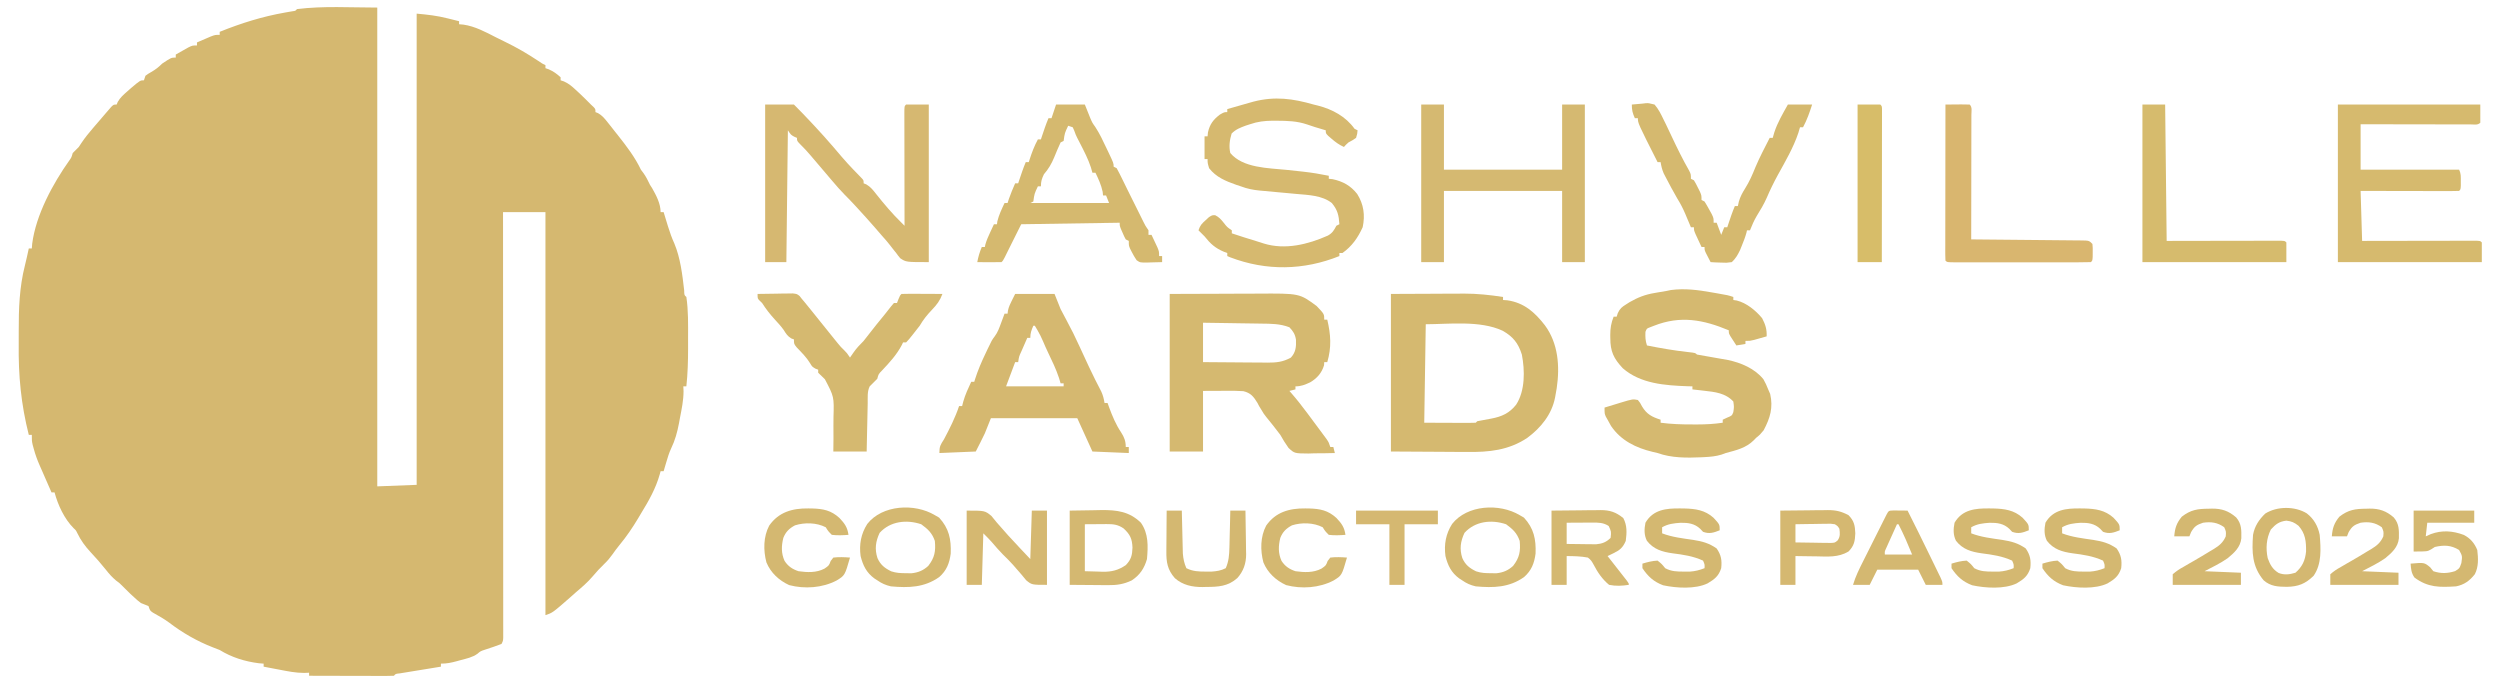 <?xml version="1.0" encoding="UTF-8"?>
<svg version="1.1" xmlns="http://www.w3.org/2000/svg" width="1650" height="450">
<path d="M0 0 C0 104.28 0 208.56 0 316 C8.58 315.67 17.16 315.34 26 315 C26 212.37 26 109.74 26 4 C33.104 4.646 39.392 5.338 46.188 7.062 C46.949 7.249 47.71 7.435 48.494 7.627 C50.331 8.078 52.166 8.538 54 9 C54 9.66 54 10.32 54 11 C54.949 11.082 55.898 11.165 56.875 11.25 C64.49 12.353 71.477 16.116 78.25 19.598 C80.237 20.611 82.239 21.594 84.25 22.559 C91.964 26.286 99.103 30.449 106.234 35.18 C108.818 36.958 108.818 36.958 111 38 C111 38.66 111 39.32 111 40 C112.083 40.371 112.083 40.371 113.188 40.75 C116.276 42.123 118.51 43.724 121 46 C121 46.66 121 47.32 121 48 C121.722 48.241 122.444 48.482 123.188 48.73 C126.389 50.175 128.432 51.925 131 54.312 C132.301 55.517 132.301 55.517 133.629 56.746 C136.132 59.126 138.595 61.522 141 64 C141.598 64.557 142.196 65.114 142.812 65.688 C144 67 144 67 144 69 C144.571 69.226 145.142 69.451 145.73 69.684 C148.646 71.375 150.222 73.423 152.312 76.062 C153.1 77.052 153.888 78.043 154.699 79.062 C155.458 80.032 156.218 81.001 157 82 C157.625 82.784 158.25 83.567 158.895 84.375 C164.558 91.535 170.063 98.732 174 107 C174.495 107.66 174.99 108.32 175.5 109 C177.381 111.509 178.622 114.187 180 117 C180.712 118.114 180.712 118.114 181.438 119.25 C184.159 124.04 187 129.427 187 135 C187.66 135 188.32 135 189 135 C189.315 136.039 189.629 137.078 189.953 138.148 C190.384 139.558 190.817 140.966 191.25 142.375 C191.477 143.116 191.705 143.857 191.939 144.62 C193.126 148.424 194.399 152.061 196.062 155.688 C200.058 165.188 201.381 176.391 202.551 186.586 C202.625 189.828 202.625 189.828 204 191 C205.329 199.977 205.155 209.146 205.13 218.2 C205.125 220.496 205.13 222.793 205.137 225.09 C205.14 233.443 204.887 241.683 204 250 C203.34 250 202.68 250 202 250 C202.046 251.053 202.093 252.106 202.141 253.191 C202.135 259.226 200.899 265.034 199.75 270.938 C199.545 272.066 199.34 273.195 199.129 274.357 C197.989 280.295 196.57 285.564 193.937 291.01 C192.56 293.936 191.663 296.965 190.75 300.062 C190.247 301.751 190.247 301.751 189.734 303.473 C189.492 304.307 189.25 305.141 189 306 C188.34 306 187.68 306 187 306 C186.745 306.944 186.745 306.944 186.484 307.906 C183.747 317.573 179.221 325.471 174 334 C173.379 335.048 172.757 336.096 172.117 337.176 C168.383 343.407 164.458 349.185 159.82 354.777 C158.18 356.78 156.667 358.815 155.188 360.938 C153.516 363.278 152.039 365.04 150 367 C147.239 369.686 144.637 372.406 142.188 375.375 C138.817 379.358 134.973 382.635 131 386 C129.686 387.165 128.374 388.332 127.062 389.5 C115.685 399.438 115.685 399.438 111 401 C111 313.22 111 225.44 111 135 C101.76 135 92.52 135 83 135 C83.002 138.541 83.004 142.082 83.007 145.73 C83.027 178.172 83.042 210.614 83.051 243.055 C83.052 247.304 83.054 251.552 83.055 255.801 C83.055 257.07 83.055 257.07 83.056 258.364 C83.06 272.075 83.068 285.786 83.077 299.497 C83.086 313.556 83.092 327.616 83.094 341.675 C83.095 350.357 83.1 359.039 83.108 367.72 C83.113 373.666 83.115 379.613 83.114 385.559 C83.113 388.994 83.114 392.429 83.119 395.864 C83.124 399.581 83.123 403.299 83.12 407.016 C83.125 408.659 83.125 408.659 83.129 410.335 C83.127 411.325 83.125 412.314 83.123 413.334 C83.123 414.193 83.124 415.052 83.124 415.937 C83 418 83 418 82 420 C78.514 421.367 74.973 422.508 71.418 423.684 C68.105 424.765 68.105 424.765 66.113 426.492 C62.759 428.885 58.949 429.644 55 430.688 C54.193 430.912 53.386 431.137 52.555 431.369 C48.817 432.384 45.926 433 42 433 C42 433.66 42 434.32 42 435 C40.645 435.219 40.645 435.219 39.262 435.443 C35.92 435.986 32.579 436.532 29.238 437.081 C27.79 437.318 26.341 437.554 24.893 437.788 C22.815 438.125 20.737 438.466 18.66 438.809 C16.783 439.115 16.783 439.115 14.867 439.427 C12.113 439.702 12.113 439.702 11 441 C9.251 441.094 7.498 441.117 5.746 441.114 C4.625 441.113 3.504 441.113 2.349 441.113 C0.519 441.106 0.519 441.106 -1.348 441.098 C-2.589 441.096 -3.831 441.095 -5.11 441.093 C-8.416 441.089 -11.722 441.08 -15.028 441.069 C-18.4 441.058 -21.771 441.054 -25.143 441.049 C-31.762 441.038 -38.381 441.021 -45 441 C-45 440.34 -45 439.68 -45 439 C-46.624 439.062 -46.624 439.062 -48.281 439.125 C-53.809 439.125 -59.091 438.051 -64.5 437 C-66.02 436.714 -66.02 436.714 -67.57 436.422 C-70.048 435.954 -72.525 435.48 -75 435 C-75 434.34 -75 433.68 -75 433 C-76.031 432.918 -77.062 432.835 -78.125 432.75 C-87.385 431.578 -96.072 428.879 -104 424 C-105.49 423.393 -106.992 422.812 -108.5 422.25 C-118.954 418.176 -128.514 412.682 -137.418 405.887 C-140.82 403.401 -144.414 401.354 -148.102 399.324 C-150 398 -150 398 -151 395 C-152.657 394.31 -154.326 393.647 -156 393 C-158.281 391.23 -158.281 391.23 -160.5 389.188 C-161.279 388.475 -162.057 387.762 -162.859 387.027 C-165.286 384.73 -167.637 382.363 -170 380 C-170.785 379.398 -171.57 378.796 -172.379 378.176 C-175.06 375.95 -177.039 373.675 -179.188 370.938 C-182.394 366.917 -185.72 363.115 -189.25 359.375 C-192.877 355.45 -195.64 351.683 -197.965 346.875 C-198.903 344.968 -198.903 344.968 -200.379 343.633 C-206.582 337.385 -210.728 328.379 -213 320 C-213.66 320 -214.32 320 -215 320 C-216.105 317.479 -217.209 314.958 -218.312 312.438 C-218.776 311.381 -218.776 311.381 -219.248 310.303 C-219.868 308.888 -220.486 307.472 -221.103 306.055 C-221.678 304.739 -222.257 303.423 -222.841 302.111 C-224.403 298.561 -225.678 295.056 -226.688 291.312 C-226.939 290.401 -227.19 289.49 -227.449 288.551 C-228 286 -228 286 -228 282 C-228.66 282 -229.32 282 -230 282 C-235.122 261.758 -236.915 242.856 -236.645 222.043 C-236.618 219.216 -236.629 216.39 -236.639 213.563 C-236.678 198.789 -236.208 184.495 -232.53 170.103 C-231.602 166.422 -230.81 162.709 -230 159 C-229.34 159 -228.68 159 -228 159 C-227.917 157.948 -227.835 156.896 -227.75 155.812 C-225.286 136.831 -214.148 116.227 -203.129 100.734 C-201.822 98.885 -201.822 98.885 -201 96 C-199.667 94.667 -198.333 93.333 -197 92 C-196.403 91.095 -195.806 90.19 -195.191 89.258 C-192.903 85.855 -190.42 82.79 -187.75 79.688 C-187.271 79.127 -186.791 78.567 -186.297 77.99 C-185.328 76.86 -184.358 75.732 -183.385 74.605 C-182.11 73.127 -180.842 71.642 -179.574 70.156 C-178.869 69.342 -178.164 68.527 -177.438 67.688 C-176.817 66.969 -176.197 66.251 -175.559 65.512 C-174 64 -174 64 -172 64 C-171.771 63.434 -171.541 62.868 -171.305 62.285 C-169.656 59.397 -167.623 57.628 -165.125 55.438 C-164.261 54.673 -163.398 53.909 -162.508 53.121 C-156.453 48 -156.453 48 -154 48 C-153.67 47.01 -153.34 46.02 -153 45 C-151.258 43.719 -151.258 43.719 -149.125 42.5 C-146.333 40.893 -144.257 39.281 -142 37 C-135.993 33 -135.993 33 -133 33 C-133 32.34 -133 31.68 -133 31 C-131.234 29.992 -129.462 28.994 -127.688 28 C-126.701 27.443 -125.715 26.886 -124.699 26.312 C-122 25 -122 25 -119 25 C-119 24.34 -119 23.68 -119 23 C-117.065 22.16 -115.127 21.328 -113.188 20.5 C-112.109 20.036 -111.03 19.572 -109.918 19.094 C-107 18 -107 18 -104 18 C-104 17.34 -104 16.68 -104 16 C-89.775 10.276 -75.854 5.905 -60.742 3.256 C-59.88 3.104 -59.017 2.953 -58.129 2.797 C-56.97 2.601 -56.97 2.601 -55.787 2.401 C-53.986 2.164 -53.986 2.164 -53 1 C-35.467 -1.192 -17.67 0 0 0 Z " fill="#D5B870" transform="translate(249,5)"/>
<path d="M0 0 C17.665 -0.062 17.665 -0.062 35.688 -0.125 C41.227 -0.152 41.227 -0.152 46.878 -0.18 C51.453 -0.189 51.453 -0.189 53.607 -0.191 C55.084 -0.194 56.561 -0.201 58.038 -0.211 C85.675 -0.394 85.675 -0.394 97 8 C102 13.24 102 13.24 102 17 C102.66 17 103.32 17 104 17 C106.337 26.809 106.881 35.277 104 45 C103.34 45 102.68 45 102 45 C101.959 45.681 101.918 46.361 101.875 47.062 C100.367 52.125 97.268 55.678 92.707 58.336 C89.297 59.904 86.786 61 83 61 C83 61.66 83 62.32 83 63 C81.68 63.33 80.36 63.66 79 64 C79.365 64.415 79.73 64.831 80.106 65.259 C83.895 69.619 87.434 74.112 90.875 78.75 C91.392 79.444 91.908 80.138 92.441 80.852 C93.477 82.245 94.511 83.639 95.544 85.035 C96.866 86.819 98.192 88.599 99.52 90.379 C100.235 91.347 100.95 92.315 101.688 93.312 C102.31 94.154 102.933 94.996 103.574 95.863 C105 98 105 98 106 101 C106.66 101 107.32 101 108 101 C108.33 102.32 108.66 103.64 109 105 C104.498 105.152 100.004 105.181 95.5 105.188 C94.232 105.232 92.963 105.276 91.656 105.322 C82.357 105.25 82.357 105.25 78.44 101.643 C76.41 98.844 74.701 96.007 73 93 C71.777 91.354 70.531 89.725 69.25 88.125 C68.683 87.401 68.116 86.676 67.531 85.93 C66.285 84.359 65.02 82.802 63.75 81.25 C62 79 62 79 60.688 76.75 C60.131 75.843 59.574 74.935 59 74 C58.619 73.274 58.239 72.548 57.847 71.8 C55.289 67.663 53.459 65.356 48.616 64.174 C44.565 63.889 40.625 63.857 36.562 63.938 C31.757 63.958 26.951 63.979 22 64 C22 77.2 22 90.4 22 104 C14.74 104 7.48 104 0 104 C0 69.68 0 35.36 0 0 Z M22 19 C22 27.58 22 36.16 22 45 C29.135 45.069 36.27 45.129 43.405 45.165 C45.831 45.18 48.257 45.2 50.682 45.226 C54.175 45.263 57.667 45.28 61.16 45.293 C62.779 45.316 62.779 45.316 64.431 45.34 C70.411 45.341 74.745 44.945 80 42 C83.25 38.435 83.53 34.872 83.344 30.219 C82.784 26.604 81.501 24.629 79 22 C72.881 19.628 66.882 19.657 60.379 19.586 C59.279 19.567 58.179 19.547 57.046 19.527 C53.551 19.468 50.057 19.421 46.562 19.375 C44.186 19.337 41.809 19.298 39.432 19.258 C33.621 19.16 27.811 19.081 22 19 Z " fill="#D5B970" transform="translate(772,194)"/>
<path d="M0 0 C1.07 0.182 2.14 0.365 3.242 0.553 C11.002 1.897 11.002 1.897 14.5 3.062 C14.5 3.723 14.5 4.383 14.5 5.062 C15.232 5.171 15.964 5.279 16.719 5.391 C23.186 6.953 29.321 12.023 33.5 17.062 C35.702 21.315 36.654 24.323 36.5 29.062 C34.731 29.567 32.959 30.066 31.188 30.562 C30.201 30.841 29.215 31.119 28.199 31.406 C25.5 32.062 25.5 32.062 22.5 32.062 C22.5 32.722 22.5 33.383 22.5 34.062 C20.52 34.392 18.54 34.722 16.5 35.062 C15.661 33.774 14.829 32.482 14 31.188 C13.304 30.109 13.304 30.109 12.594 29.008 C11.5 27.062 11.5 27.062 11.5 25.062 C-5.358 18.044 -20.36 15.164 -37.875 22.062 C-38.728 22.392 -39.582 22.723 -40.461 23.062 C-42.665 23.888 -42.665 23.888 -43.5 26.062 C-43.644 29.441 -43.575 31.836 -42.5 35.062 C-33.517 36.854 -24.577 38.424 -15.467 39.416 C-10.599 39.963 -10.599 39.963 -9.5 41.062 C-6.898 41.56 -4.301 42.01 -1.688 42.438 C0.655 42.845 2.996 43.26 5.336 43.677 C7.17 44.004 9.005 44.325 10.84 44.645 C19.536 46.454 28.664 50.292 34.359 57.375 C35.619 59.568 36.606 61.7 37.5 64.062 C37.933 65.052 38.366 66.043 38.812 67.062 C40.877 76.069 38.816 82.953 34.5 91.062 C32.125 93.938 32.125 93.938 29.5 96.062 C29.033 96.551 28.567 97.04 28.086 97.543 C22.812 102.804 16.53 104.165 9.5 106.062 C8.54 106.414 7.579 106.766 6.59 107.129 C2.935 108.233 -0.587 108.562 -4.375 108.75 C-5.477 108.809 -5.477 108.809 -6.601 108.868 C-16.343 109.296 -26.243 109.369 -35.5 106.062 C-36.553 105.814 -37.606 105.565 -38.691 105.309 C-49.729 102.661 -59.611 97.9 -66.188 88.25 C-66.996 86.876 -67.771 85.48 -68.5 84.062 C-69.067 83.067 -69.067 83.067 -69.645 82.051 C-70.5 80.062 -70.5 80.062 -70.5 76.062 C-67.773 75.221 -65.044 74.389 -62.312 73.562 C-61.159 73.205 -61.159 73.205 -59.982 72.84 C-51.849 70.396 -51.849 70.396 -48.5 71.062 C-47.016 72.891 -47.016 72.891 -45.75 75.312 C-42.626 80.506 -39.168 82.261 -33.5 84.062 C-33.5 84.722 -33.5 85.382 -33.5 86.062 C-26.446 86.989 -19.548 87.214 -12.438 87.188 C-11.4 87.191 -10.363 87.195 -9.295 87.199 C-3.601 87.192 1.869 86.914 7.5 86.062 C7.5 85.403 7.5 84.743 7.5 84.062 C8.469 83.609 9.439 83.155 10.438 82.688 C13.571 81.405 13.571 81.405 14.5 79.062 C15 75.647 15 75.647 14.5 72.062 C9.363 66.472 2.298 65.729 -4.875 64.938 C-5.979 64.808 -5.979 64.808 -7.105 64.676 C-8.903 64.466 -10.701 64.263 -12.5 64.062 C-12.5 63.403 -12.5 62.742 -12.5 62.062 C-13.518 62.037 -14.537 62.011 -15.586 61.984 C-30.499 61.454 -46.815 60.345 -58.5 50.062 C-64.486 43.626 -66.68 39.061 -66.688 30.25 C-66.7 29.551 -66.712 28.851 -66.725 28.131 C-66.737 23.717 -66.128 20.161 -64.5 16.062 C-63.84 16.062 -63.18 16.062 -62.5 16.062 C-62.136 14.922 -62.136 14.922 -61.766 13.758 C-60.312 10.661 -59.121 9.724 -56.25 7.938 C-55.129 7.222 -55.129 7.222 -53.984 6.492 C-48.546 3.363 -43.698 1.463 -37.5 0.438 C-36.471 0.256 -36.471 0.256 -35.422 0.07 C-33.45 -0.276 -31.475 -0.607 -29.5 -0.938 C-28.572 -1.131 -27.644 -1.324 -26.688 -1.523 C-17.597 -2.704 -8.967 -1.608 0 0 Z " fill="#D5B970" transform="translate(1129.5,192.938)"/>
<path d="M0 0 C9.426 -0.041 18.851 -0.083 28.562 -0.125 C32.978 -0.152 32.978 -0.152 37.483 -0.18 C39.865 -0.186 42.247 -0.191 44.629 -0.195 C45.826 -0.206 47.023 -0.216 48.257 -0.226 C57.01 -0.228 65.365 0.66 74 2 C74 2.66 74 3.32 74 4 C75.392 4.093 75.392 4.093 76.812 4.188 C87.916 5.793 94.97 12.122 101.625 20.688 C110.439 32.62 111.573 47.764 109.434 62.184 C109.194 63.603 108.945 65.021 108.688 66.438 C108.57 67.099 108.452 67.761 108.331 68.443 C106.126 79.575 98.964 88.37 90 95 C77.647 103.223 64.785 104.461 50.293 104.293 C48.366 104.288 48.366 104.288 46.401 104.284 C41.663 104.268 36.925 104.226 32.188 104.188 C16.255 104.095 16.255 104.095 0 104 C0 69.68 0 35.36 0 0 Z M23 20 C22.67 41.45 22.34 62.9 22 85 C30.384 85.031 30.384 85.031 38.938 85.062 C40.703 85.072 42.469 85.081 44.289 85.09 C45.681 85.093 47.073 85.096 48.465 85.098 C49.558 85.105 49.558 85.105 50.674 85.113 C52.45 85.113 54.225 85.062 56 85 C56.33 84.67 56.66 84.34 57 84 C60.056 83.374 63.115 82.809 66.189 82.281 C73.227 80.975 78.257 78.66 82.676 73.047 C88.638 63.831 88.448 50.523 86.426 40.016 C84.033 32.47 80.63 28.186 73.746 24.289 C58.856 17.299 37.833 20 23 20 Z " fill="#D5B970" transform="translate(918,194)"/>
<path d="M0 0 C8.58 0 17.16 0 26 0 C27.32 3.3 28.64 6.6 30 10 C31.256 12.474 32.524 14.895 33.875 17.312 C36.958 22.967 39.781 28.681 42.438 34.551 C44.258 38.571 46.123 42.568 48 46.562 C48.338 47.283 48.676 48.004 49.024 48.747 C51.524 54.056 54.146 59.287 56.871 64.484 C58.001 67.003 58.574 69.281 59 72 C59.66 72 60.32 72 61 72 C61.454 73.268 61.454 73.268 61.918 74.562 C64.132 80.556 66.372 86.042 69.93 91.355 C72.023 94.572 73 97.18 73 101 C73.66 101 74.32 101 75 101 C75 102.32 75 103.64 75 105 C67.08 104.67 59.16 104.34 51 104 C47.7 96.74 44.4 89.48 41 82 C22.19 82 3.38 82 -16 82 C-17.98 86.95 -17.98 86.95 -20 92 C-21.915 96.049 -23.959 100.011 -26 104 C-33.92 104.33 -41.84 104.66 -50 105 C-50 100.516 -49.331 99.662 -47 96 C-43.234 88.95 -39.528 81.584 -37 74 C-36.34 74 -35.68 74 -35 74 C-34.752 73.031 -34.505 72.061 -34.25 71.062 C-32.961 66.506 -31 62.282 -29 58 C-28.34 58 -27.68 58 -27 58 C-26.753 57.196 -26.753 57.196 -26.502 56.376 C-24.602 50.411 -22.21 44.826 -19.5 39.188 C-18.914 37.939 -18.914 37.939 -18.316 36.666 C-15.386 30.514 -15.386 30.514 -13.452 27.938 C-11.438 25.249 -10.475 22.392 -9.312 19.25 C-8.876 18.08 -8.439 16.909 -7.988 15.703 C-7.662 14.811 -7.336 13.919 -7 13 C-6.34 13 -5.68 13 -5 13 C-4.918 12.34 -4.835 11.68 -4.75 11 C-4 8 -4 8 0 0 Z M12 21 C10.743 23.906 10 25.796 10 29 C9.34 29 8.68 29 8 29 C6.996 31.29 5.996 33.582 5 35.875 C4.714 36.526 4.428 37.177 4.133 37.848 C2.541 41.296 2.541 41.296 2 45 C1.34 45 0.68 45 0 45 C-1.98 50.28 -3.96 55.56 -6 61 C6.54 61 19.08 61 32 61 C32 60.34 32 59.68 32 59 C31.34 59 30.68 59 30 59 C29.649 57.824 29.299 56.649 28.938 55.438 C27.01 49.617 24.359 44.17 21.719 38.648 C20.557 36.217 19.463 33.769 18.418 31.285 C17.326 28.756 16.211 26.425 14.812 24.062 C14.214 23.052 13.616 22.041 13 21 C12.67 21 12.34 21 12 21 Z " fill="#D5B870" transform="translate(670,194)"/>
<path d="M0 0 C6.27 0 12.54 0 19 0 C23.042 4.042 26.98 8.133 30.875 12.312 C31.497 12.98 32.119 13.647 32.76 14.334 C36.928 18.817 41.018 23.351 45 28 C54.063 38.666 54.063 38.666 63.797 48.699 C65 50 65 50 65 52 C65.571 52.224 66.142 52.449 66.73 52.68 C69.659 54.384 71.224 56.462 73.312 59.125 C78.577 65.729 83.94 72.113 90 78 C90.66 78.66 91.32 79.32 92 80 C91.998 79.013 91.996 78.025 91.993 77.008 C91.973 67.722 91.958 58.436 91.948 49.151 C91.943 44.377 91.936 39.602 91.925 34.828 C91.914 30.224 91.908 25.621 91.905 21.017 C91.903 19.257 91.9 17.497 91.894 15.736 C91.887 13.279 91.886 10.822 91.886 8.365 C91.883 7.63 91.879 6.895 91.876 6.138 C91.886 1.114 91.886 1.114 93 0 C97.95 0 102.9 0 108 0 C108 34.32 108 68.64 108 104 C93 104 93 104 89.156 101.438 C87.77 99.784 87.77 99.784 86.5 98 C86.017 97.404 85.534 96.808 85.036 96.195 C84.085 95.017 83.151 93.826 82.237 92.62 C80.655 90.548 78.935 88.621 77.188 86.688 C75.603 84.86 74.024 83.028 72.445 81.195 C68.662 76.833 64.788 72.559 60.875 68.312 C60.372 67.766 59.869 67.219 59.351 66.656 C57.102 64.223 54.836 61.838 52.48 59.508 C49.646 56.642 47.041 53.637 44.438 50.562 C43.667 49.659 43.667 49.659 42.881 48.737 C40.703 46.182 38.53 43.624 36.356 41.065 C34.76 39.188 33.161 37.313 31.562 35.438 C31.079 34.867 30.596 34.296 30.097 33.707 C27.862 31.087 25.624 28.633 23.152 26.223 C21 24 21 24 21 22 C20.381 21.732 19.762 21.464 19.125 21.188 C17 20 17 20 15 17 C14.67 45.71 14.34 74.42 14 104 C9.38 104 4.76 104 0 104 C0 69.68 0 35.36 0 0 Z " fill="#D6B871" transform="translate(505,69)"/>
<path d="M0 0 C0.928 0.227 1.856 0.454 2.812 0.688 C12.374 3.139 21.214 7.9 27 16 C27.66 16.33 28.32 16.66 29 17 C28.812 19.312 28.812 19.312 28 22 C25.625 23.625 25.625 23.625 23 25 C21.249 26.582 21.249 26.582 20 28 C16.813 26.564 14.378 24.797 11.75 22.5 C11.044 21.892 10.337 21.283 9.609 20.656 C8 19 8 19 8 17 C5.628 16.274 3.253 15.561 0.871 14.867 C-0.881 14.338 -2.623 13.769 -4.34 13.133 C-10.945 10.885 -17.338 10.712 -24.25 10.688 C-25.197 10.682 -26.144 10.677 -27.12 10.671 C-32.43 10.725 -36.933 11.244 -42 13 C-43.369 13.443 -43.369 13.443 -44.766 13.895 C-48.434 15.25 -51.336 16.336 -54.125 19.125 C-55.419 23.378 -56.036 27.638 -55 32 C-46.644 41.951 -29.945 41.881 -17.75 43.125 C-14.828 43.434 -11.906 43.751 -8.984 44.07 C-7.947 44.183 -7.947 44.183 -6.889 44.297 C-1.203 44.932 4.397 45.854 10 47 C10 47.66 10 48.32 10 49 C10.825 49.083 11.65 49.165 12.5 49.25 C19.296 50.706 24.424 53.504 28.746 59.016 C33.063 65.848 34.046 73.084 32.375 80.938 C29.258 87.881 25.245 93.6 19 98 C18.34 98 17.68 98 17 98 C17 98.66 17 99.32 17 100 C-6.581 109.481 -31.227 109.926 -55.051 100.836 C-55.694 100.56 -56.337 100.284 -57 100 C-57 99.34 -57 98.68 -57 98 C-57.722 97.732 -58.444 97.464 -59.188 97.188 C-64.972 94.745 -68.078 91.927 -72 87 C-73.315 85.649 -74.642 84.308 -76 83 C-74.88 79.64 -73.785 78.583 -71.188 76.25 C-70.157 75.299 -70.157 75.299 -69.105 74.328 C-67 73 -67 73 -64.965 73.047 C-62.427 74.278 -61.146 75.815 -59.375 78 C-57.054 80.956 -57.054 80.956 -54 83 C-54 83.66 -54 84.32 -54 85 C-48.742 86.768 -43.463 88.446 -38.152 90.047 C-36.408 90.574 -34.666 91.114 -32.941 91.703 C-18.836 96.101 -3.677 92.302 9.383 86.496 C12.447 84.744 13.38 83.077 15 80 C15.66 79.67 16.32 79.34 17 79 C16.598 73.164 15.875 69.629 12 65 C5.66 59.928 -3.606 59.684 -11.418 59 C-13.184 58.833 -14.951 58.667 -16.717 58.5 C-19.462 58.248 -22.207 57.998 -24.952 57.75 C-27.629 57.506 -30.305 57.253 -32.98 57 C-33.796 56.929 -34.612 56.858 -35.452 56.785 C-39.907 56.361 -43.785 55.605 -48 54 C-49.039 53.656 -50.078 53.312 -51.148 52.957 C-58.105 50.489 -64.347 47.96 -69 42 C-70 38.562 -70 38.562 -70 36 C-70.66 36 -71.32 36 -72 36 C-72 31.05 -72 26.1 -72 21 C-71.34 21 -70.68 21 -70 21 C-69.918 20.134 -69.835 19.267 -69.75 18.375 C-68.554 12.991 -66.242 9.944 -61.875 6.625 C-59 5 -59 5 -57 5 C-57 4.34 -57 3.68 -57 3 C-52.344 1.625 -47.678 0.297 -43 -1 C-41.9 -1.308 -40.801 -1.616 -39.668 -1.934 C-25.568 -5.567 -13.682 -3.942 0 0 Z " fill="#D6B96F" transform="translate(867,69)"/>
<path d="M0 0 C31.02 0 62.04 0 94 0 C94 3.96 94 7.92 94 12 C92.303 13.697 90.189 13.12 87.926 13.124 C87.2 13.121 86.474 13.117 85.726 13.114 C84.585 13.114 84.585 13.114 83.42 13.114 C80.894 13.113 78.367 13.105 75.84 13.098 C74.092 13.096 72.345 13.094 70.598 13.093 C65.99 13.09 61.382 13.08 56.773 13.069 C52.075 13.058 47.376 13.054 42.678 13.049 C33.452 13.038 24.226 13.02 15 13 C15 22.9 15 32.8 15 43 C36.45 43 57.9 43 80 43 C81.312 45.623 81.133 47.637 81.125 50.562 C81.129 52.049 81.129 52.049 81.133 53.566 C81 56 81 56 80 57 C77.975 57.094 75.947 57.117 73.92 57.114 C71.968 57.113 71.968 57.113 69.976 57.113 C68.545 57.108 67.115 57.103 65.684 57.098 C64.228 57.096 62.772 57.094 61.316 57.093 C57.477 57.09 53.639 57.08 49.8 57.069 C45.198 57.057 40.595 57.052 35.993 57.046 C28.996 57.037 21.998 57.017 15 57 C15.33 67.89 15.66 78.78 16 90 C18.358 89.995 20.715 89.99 23.144 89.984 C30.916 89.968 38.687 89.957 46.458 89.948 C51.172 89.943 55.886 89.936 60.599 89.925 C65.145 89.914 69.69 89.908 74.235 89.905 C75.973 89.903 77.711 89.9 79.449 89.894 C81.875 89.887 84.301 89.886 86.726 89.886 C87.452 89.883 88.178 89.879 88.926 89.876 C93.886 89.886 93.886 89.886 95 91 C95 95.29 95 99.58 95 104 C63.65 104 32.3 104 0 104 C0 69.68 0 35.36 0 0 Z " fill="#D6BA6E" transform="translate(1543,69)"/>
<path d="M0 0 C4.95 0 9.9 0 15 0 C15 14.19 15 28.38 15 43 C40.74 43 66.48 43 93 43 C93 28.81 93 14.62 93 0 C97.95 0 102.9 0 108 0 C108 34.32 108 68.64 108 104 C103.05 104 98.1 104 93 104 C93 88.49 93 72.98 93 57 C67.26 57 41.52 57 15 57 C15 72.51 15 88.02 15 104 C10.05 104 5.1 104 0 104 C0 69.68 0 35.36 0 0 Z " fill="#D5B971" transform="translate(938,69)"/>
<path d="M0 0 C4.271 -0.087 8.541 -0.14 12.812 -0.188 C14.635 -0.225 14.635 -0.225 16.494 -0.264 C18.239 -0.278 18.239 -0.278 20.02 -0.293 C21.093 -0.309 22.167 -0.324 23.273 -0.341 C26 0 26 0 27.75 1.372 C28.163 1.909 28.575 2.446 29 3 C29.654 3.775 30.307 4.549 30.98 5.348 C32.073 6.692 32.073 6.692 33.188 8.062 C33.985 9.043 34.783 10.024 35.605 11.035 C37.745 13.684 39.876 16.339 42 19 C44.904 22.636 47.818 26.262 50.75 29.875 C51.825 31.201 51.825 31.201 52.922 32.555 C54.947 35.006 54.947 35.006 57.141 37.133 C59 39 59 39 61 42 C61.742 40.928 62.485 39.855 63.25 38.75 C65.257 35.851 67.505 33.485 70 31 C71.086 29.665 72.149 28.31 73.188 26.938 C76.662 22.407 80.258 17.986 83.887 13.578 C85.341 11.804 86.759 10 88.145 8.172 C88.757 7.455 89.369 6.738 90 6 C90.66 6 91.32 6 92 6 C92.464 4.793 92.464 4.793 92.938 3.562 C94 1 94 1 95 0 C97 -0.088 99.002 -0.107 101.004 -0.098 C102.219 -0.094 103.434 -0.091 104.686 -0.088 C105.965 -0.08 107.244 -0.071 108.562 -0.062 C109.846 -0.058 111.129 -0.053 112.451 -0.049 C115.634 -0.037 118.817 -0.021 122 0 C120.368 4.433 118.343 7.071 115.062 10.5 C111.856 13.863 109.334 16.997 107 21 C105.513 22.964 103.991 24.901 102.438 26.812 C101.652 27.788 100.867 28.764 100.059 29.77 C99.379 30.506 98.7 31.242 98 32 C97.34 32 96.68 32 96 32 C95.629 32.804 95.629 32.804 95.25 33.625 C91.82 40.142 87.166 45.197 82.145 50.512 C79.829 52.88 79.829 52.88 79 56 C77.354 57.687 75.688 59.355 74 61 C72.283 64.434 72.755 68.381 72.684 72.164 C72.652 73.525 72.652 73.525 72.621 74.913 C72.555 77.817 72.496 80.721 72.438 83.625 C72.394 85.591 72.351 87.557 72.307 89.523 C72.199 94.349 72.1 99.174 72 104 C64.74 104 57.48 104 50 104 C50.032 101.168 50.064 98.336 50.098 95.418 C50.098 92.641 50.083 89.864 50.067 87.087 C50.064 85.174 50.077 83.26 50.106 81.347 C50.499 67.858 50.499 67.858 44.434 56.301 C42.961 54.862 41.484 53.427 40 52 C40 51.34 40 50.68 40 50 C39.402 49.773 38.804 49.546 38.188 49.312 C36 48 36 48 34.656 45.738 C32.252 41.763 29.057 38.656 25.863 35.305 C24 33 24 33 24 30 C23.134 29.691 23.134 29.691 22.25 29.375 C19.786 27.869 18.822 26.328 17.332 23.906 C15.585 21.407 13.564 19.243 11.5 17 C8.266 13.474 5.554 10.028 3 6 C2.422 5.443 1.845 4.886 1.25 4.312 C0 3 0 3 0 0 Z " fill="#D5B970" transform="translate(500,194)"/>
<path d="M0 0 C6.27 0 12.54 0 19 0 C20.172 2.93 21.344 5.859 22.516 8.789 C23.9 12.01 23.9 12.01 25.844 14.727 C28.784 19.19 30.978 23.921 33.25 28.75 C33.938 30.187 33.938 30.187 34.641 31.652 C38 38.741 38 38.741 38 41 C38.66 41.33 39.32 41.66 40 42 C41.342 44.461 42.596 46.915 43.812 49.438 C44.35 50.532 44.35 50.532 44.898 51.649 C45.613 53.107 46.326 54.565 47.037 56.025 C48.216 58.442 49.418 60.847 50.625 63.25 C51.945 65.886 53.26 68.525 54.566 71.168 C55.101 72.247 55.636 73.326 56.188 74.438 C56.92 75.921 56.92 75.921 57.668 77.434 C59.01 80.132 59.01 80.132 61 83 C61 83.99 61 84.98 61 86 C61.66 86 62.32 86 63 86 C63.84 87.768 64.672 89.539 65.5 91.312 C66.196 92.792 66.196 92.792 66.906 94.301 C68 97 68 97 68 100 C68.66 100 69.32 100 70 100 C70 101.32 70 102.64 70 104 C67.562 104.081 65.126 104.14 62.688 104.188 C61.997 104.213 61.307 104.238 60.596 104.264 C55.493 104.338 55.493 104.338 53.156 102.738 C51.91 100.865 50.81 99.018 49.812 97 C49.468 96.319 49.124 95.639 48.77 94.938 C48 93 48 93 48 90 C47.34 89.67 46.68 89.34 46 89 C44.93 87.004 44.93 87.004 43.875 84.562 C43.522 83.759 43.169 82.956 42.805 82.129 C42 80 42 80 42 78 C20.55 78.33 -0.9 78.66 -23 79 C-26.941 86.876 -26.941 86.876 -30.863 94.762 C-31.342 95.727 -31.82 96.693 -32.312 97.688 C-32.804 98.681 -33.295 99.675 -33.801 100.699 C-35 103 -35 103 -36 104 C-38.697 104.073 -41.367 104.092 -44.062 104.062 C-44.821 104.058 -45.58 104.053 -46.361 104.049 C-48.241 104.037 -50.12 104.019 -52 104 C-51.338 100.449 -50.425 97.325 -49 94 C-48.34 94 -47.68 94 -47 94 C-46.888 93.459 -46.776 92.917 -46.66 92.359 C-45.86 89.5 -44.688 86.943 -43.438 84.25 C-42.982 83.265 -42.527 82.28 -42.059 81.266 C-41.709 80.518 -41.36 79.77 -41 79 C-40.34 79 -39.68 79 -39 79 C-38.917 78.361 -38.835 77.721 -38.75 77.062 C-37.705 72.795 -35.859 68.969 -34 65 C-33.34 65 -32.68 65 -32 65 C-31.732 64.154 -31.464 63.309 -31.188 62.438 C-29.952 58.861 -28.523 55.461 -27 52 C-26.34 52 -25.68 52 -25 52 C-24.807 51.408 -24.613 50.817 -24.414 50.207 C-23.056 46.085 -21.679 42.005 -20 38 C-19.34 38 -18.68 38 -18 38 C-17.818 37.42 -17.636 36.84 -17.449 36.242 C-15.958 31.609 -14.317 27.302 -12 23 C-11.34 23 -10.68 23 -10 23 C-9.807 22.408 -9.613 21.817 -9.414 21.207 C-8.056 17.085 -6.679 13.005 -5 9 C-4.34 9 -3.68 9 -3 9 C-2.01 6.03 -1.02 3.06 0 0 Z M8 14 C5.71 18.812 5.71 18.812 5 24 C4.01 24.495 4.01 24.495 3 25 C1.482 28.275 0.101 31.579 -1.258 34.922 C-3.042 39.178 -4.956 42.469 -8 46 C-9.421 48.985 -10 50.677 -10 54 C-10.66 54 -11.32 54 -12 54 C-14.29 58.812 -14.29 58.812 -15 64 C-15.99 64.495 -15.99 64.495 -17 65 C0.16 65 17.32 65 35 65 C34.34 63.35 33.68 61.7 33 60 C32.34 60 31.68 60 31 60 C30.918 59.196 30.835 58.391 30.75 57.562 C29.798 53.041 27.984 49.153 26 45 C25.34 45 24.68 45 24 45 C23.67 43.845 23.34 42.69 23 41.5 C21.171 35.951 18.536 30.856 15.869 25.674 C15.36 24.683 15.36 24.683 14.84 23.672 C14.515 23.042 14.19 22.412 13.855 21.764 C13 20 13 20 11.941 17.078 C11.631 16.392 11.32 15.707 11 15 C10.01 14.67 9.02 14.34 8 14 Z " fill="#D5B96F" transform="translate(697,69)"/>
<path d="M0 0 C2.383 -0.273 4.734 -0.468 7.125 -0.625 C7.79 -0.709 8.455 -0.793 9.141 -0.879 C11.133 -0.977 11.133 -0.977 15 0 C17.636 3.01 19.275 6.41 21 10 C21.456 10.914 21.913 11.828 22.383 12.77 C23.771 15.601 25.109 18.452 26.438 21.312 C30.01 28.919 33.688 36.371 37.855 43.672 C39 46 39 46 39 49 C39.99 49.495 39.99 49.495 41 50 C42.289 52.18 42.289 52.18 43.625 54.875 C44.071 55.759 44.517 56.644 44.977 57.555 C46 60 46 60 46 63 C46.99 63.495 46.99 63.495 48 64 C49.103 65.755 50.136 67.554 51.125 69.375 C51.664 70.352 52.203 71.329 52.758 72.336 C54 75 54 75 54 78 C54.66 78 55.32 78 56 78 C56.99 80.64 57.98 83.28 59 86 C59.66 84.35 60.32 82.7 61 81 C61.66 81 62.32 81 63 81 C63.193 80.408 63.387 79.817 63.586 79.207 C64.944 75.085 66.321 71.005 68 67 C68.66 67 69.32 67 70 67 C70.206 66.051 70.412 65.103 70.625 64.125 C71.559 60.82 72.988 58.216 74.812 55.312 C77.616 50.82 79.611 46.293 81.566 41.383 C84.372 34.763 87.728 28.398 91 22 C91.66 22 92.32 22 93 22 C93.351 20.783 93.701 19.566 94.062 18.312 C96.213 11.777 99.66 5.987 103 0 C108.28 0 113.56 0 119 0 C117.328 5.254 115.623 10.129 113 15 C112.34 15 111.68 15 111 15 C110.649 16.196 110.299 17.392 109.938 18.625 C106.67 28.428 101.312 37.526 96.34 46.547 C93.693 51.393 91.291 56.297 89.125 61.375 C87.239 65.699 84.869 69.616 82.395 73.625 C80.611 76.662 79.282 79.724 78 83 C77.34 83 76.68 83 76 83 C75.883 83.538 75.765 84.075 75.645 84.629 C74.864 87.501 73.81 90.181 72.688 92.938 C72.279 93.957 71.87 94.977 71.449 96.027 C69.886 99.234 68.613 101.553 66 104 C62.547 104.488 62.547 104.488 58.75 104.312 C57.487 104.267 56.223 104.222 54.922 104.176 C53.958 104.118 52.993 104.06 52 104 C51.328 102.711 50.663 101.419 50 100.125 C49.629 99.406 49.258 98.686 48.875 97.945 C48 96 48 96 48 94 C47.34 94 46.68 94 46 94 C45.162 92.21 44.33 90.418 43.5 88.625 C42.804 87.128 42.804 87.128 42.094 85.602 C41 83 41 83 41 81 C40.34 81 39.68 81 39 81 C38.403 79.571 38.403 79.571 37.793 78.113 C37.258 76.846 36.723 75.579 36.188 74.312 C35.926 73.687 35.665 73.061 35.396 72.416 C33.842 68.751 32.118 65.367 30 62 C27.303 57.311 24.729 52.558 22.25 47.75 C21.843 46.961 21.435 46.172 21.016 45.359 C19.961 42.91 19.428 40.626 19 38 C18.34 38 17.68 38 17 38 C4 12.29 4 12.29 4 9 C3.34 9 2.68 9 2 9 C0.502 5.629 0 3.796 0 0 Z " fill="#D5B96F" transform="translate(1077,69)"/>
<path d="M0 0 C2.646 -0.027 5.292 -0.047 7.938 -0.062 C8.692 -0.071 9.447 -0.079 10.225 -0.088 C12.15 -0.097 14.075 -0.052 16 0 C17.811 1.811 17.12 4.299 17.124 6.709 C17.121 7.528 17.117 8.348 17.114 9.192 C17.114 10.05 17.114 10.909 17.114 11.793 C17.113 14.645 17.105 17.496 17.098 20.348 C17.096 22.319 17.094 24.291 17.093 26.262 C17.09 31.462 17.08 36.662 17.069 41.862 C17.058 47.164 17.054 52.466 17.049 57.768 C17.038 68.178 17.021 78.589 17 89 C18.459 89.012 18.459 89.012 19.948 89.025 C29.101 89.102 38.253 89.19 47.406 89.288 C52.112 89.338 56.818 89.384 61.524 89.422 C66.063 89.459 70.601 89.505 75.14 89.558 C76.874 89.577 78.609 89.592 80.343 89.603 C82.767 89.62 85.19 89.649 87.613 89.681 C88.335 89.683 89.057 89.685 89.801 89.688 C94.772 89.772 94.772 89.772 97 92 C97.23 94.566 97.23 94.566 97.188 97.562 C97.181 98.554 97.175 99.545 97.168 100.566 C97 103 97 103 96 104 C93.053 104.101 90.129 104.136 87.182 104.129 C85.794 104.132 85.794 104.132 84.378 104.135 C81.304 104.139 78.23 104.136 75.156 104.133 C73.03 104.133 70.904 104.134 68.778 104.136 C64.316 104.137 59.853 104.135 55.391 104.13 C49.657 104.125 43.924 104.128 38.19 104.134 C33.798 104.138 29.405 104.136 25.013 104.134 C22.898 104.133 20.784 104.134 18.669 104.136 C15.719 104.139 12.769 104.135 9.818 104.129 C8.494 104.132 8.494 104.132 7.142 104.136 C1.114 104.114 1.114 104.114 0 103 C-0.095 101.659 -0.122 100.314 -0.12 98.969 C-0.122 98.101 -0.123 97.233 -0.124 96.339 C-0.121 95.38 -0.117 94.42 -0.114 93.431 C-0.114 92.427 -0.114 91.422 -0.114 90.387 C-0.113 87.048 -0.105 83.71 -0.098 80.371 C-0.096 78.063 -0.094 75.755 -0.093 73.448 C-0.09 67.36 -0.08 61.272 -0.069 55.184 C-0.058 48.978 -0.054 42.771 -0.049 36.564 C-0.038 24.376 -0.021 12.188 0 0 Z " fill="#D9B66F" transform="translate(1284,69)"/>
<path d="M0 0 C4.95 0 9.9 0 15 0 C15.33 29.7 15.66 59.4 16 90 C41.625 89.96 41.625 89.96 67.25 89.91 C72.196 89.905 72.196 89.905 74.509 89.905 C76.131 89.903 77.753 89.899 79.374 89.894 C81.825 89.887 84.276 89.886 86.726 89.886 C87.453 89.883 88.181 89.879 88.93 89.876 C93.886 89.886 93.886 89.886 95 91 C95 95.29 95 99.58 95 104 C63.65 104 32.3 104 0 104 C0 69.68 0 35.36 0 0 Z " fill="#D6BB6D" transform="translate(1414,69)"/>
<path d="M0 0 C4.95 0 9.9 0 15 0 C16 1 16 1 16.123 2.732 C16.122 3.87 16.122 3.87 16.12 5.031 C16.122 5.899 16.123 6.767 16.124 7.661 C16.121 8.62 16.117 9.58 16.114 10.569 C16.114 11.573 16.114 12.578 16.114 13.613 C16.113 16.952 16.105 20.29 16.098 23.629 C16.096 25.937 16.094 28.245 16.093 30.552 C16.09 36.64 16.08 42.728 16.069 48.816 C16.058 55.022 16.054 61.229 16.049 67.436 C16.038 79.624 16.021 91.812 16 104 C10.72 104 5.44 104 0 104 C0 69.68 0 35.36 0 0 Z " fill="#D7BD69" transform="translate(1226,69)"/>
<path d="M0 0 C1.323 0.012 1.323 0.012 2.672 0.025 C10.116 0.219 16.328 1.042 22.047 6.156 C26.125 10.571 26.125 10.571 26.125 14.438 C22.056 16.046 19.315 16.981 15.125 15.438 C14.527 14.798 13.929 14.159 13.312 13.5 C9.533 9.937 5.31 9.41 0.301 9.473 C-4.235 9.806 -7.876 10.158 -11.875 12.438 C-11.875 13.758 -11.875 15.078 -11.875 16.438 C-5.281 18.985 1.671 19.742 8.627 20.762 C14.645 21.727 19.115 22.906 24.125 26.438 C27.112 30.774 27.683 34.23 27.125 39.438 C25.444 44.692 22.714 46.746 18.16 49.457 C9.934 53.42 -2.532 52.579 -11.238 50.719 C-17.394 48.402 -21.226 44.911 -24.875 39.438 C-24.875 38.447 -24.875 37.458 -24.875 36.438 C-21.548 35.423 -18.359 34.604 -14.875 34.438 C-12.062 36.688 -12.062 36.688 -9.875 39.438 C-5.745 41.636 -2.065 41.706 2.562 41.688 C3.84 41.693 5.117 41.698 6.434 41.703 C10.011 41.446 12.798 40.733 16.125 39.438 C16.259 37.008 16.259 37.008 15.125 34.438 C8.565 31.454 2.109 30.524 -4.984 29.621 C-11.777 28.671 -17.562 27.025 -21.953 21.309 C-23.85 17.458 -23.696 13.575 -22.875 9.438 C-17.826 0.759 -9.183 -0.111 0 0 Z " fill="#D4B871" transform="translate(1372.875,335.562)"/>
<path d="M0 0 C1.323 0.012 1.323 0.012 2.672 0.025 C10.116 0.219 16.328 1.042 22.047 6.156 C26.125 10.571 26.125 10.571 26.125 14.438 C22.056 16.046 19.315 16.981 15.125 15.438 C14.527 14.798 13.929 14.159 13.312 13.5 C9.533 9.937 5.31 9.41 0.301 9.473 C-4.235 9.806 -7.876 10.158 -11.875 12.438 C-11.875 13.758 -11.875 15.078 -11.875 16.438 C-5.281 18.985 1.671 19.742 8.627 20.762 C14.645 21.727 19.115 22.906 24.125 26.438 C27.112 30.774 27.683 34.23 27.125 39.438 C25.444 44.692 22.714 46.746 18.16 49.457 C9.934 53.42 -2.532 52.579 -11.238 50.719 C-17.394 48.402 -21.226 44.911 -24.875 39.438 C-24.875 38.447 -24.875 37.458 -24.875 36.438 C-21.548 35.423 -18.359 34.604 -14.875 34.438 C-12.062 36.688 -12.062 36.688 -9.875 39.438 C-5.745 41.636 -2.065 41.706 2.562 41.688 C3.84 41.693 5.117 41.698 6.434 41.703 C10.011 41.446 12.798 40.733 16.125 39.438 C16.259 37.008 16.259 37.008 15.125 34.438 C8.565 31.454 2.109 30.524 -4.984 29.621 C-11.777 28.671 -17.562 27.025 -21.953 21.309 C-23.85 17.458 -23.696 13.575 -22.875 9.438 C-17.826 0.759 -9.183 -0.111 0 0 Z " fill="#D4B871" transform="translate(1312.875,335.562)"/>
<path d="M0 0 C1.323 0.012 1.323 0.012 2.672 0.025 C10.116 0.219 16.328 1.042 22.047 6.156 C26.125 10.571 26.125 10.571 26.125 14.438 C22.056 16.046 19.315 16.981 15.125 15.438 C14.527 14.798 13.929 14.159 13.312 13.5 C9.533 9.937 5.31 9.41 0.301 9.473 C-4.235 9.806 -7.876 10.158 -11.875 12.438 C-11.875 13.758 -11.875 15.078 -11.875 16.438 C-5.281 18.985 1.671 19.742 8.627 20.762 C14.645 21.727 19.115 22.906 24.125 26.438 C27.112 30.774 27.683 34.23 27.125 39.438 C25.444 44.692 22.714 46.746 18.16 49.457 C9.934 53.42 -2.532 52.579 -11.238 50.719 C-17.394 48.402 -21.226 44.911 -24.875 39.438 C-24.875 38.447 -24.875 37.458 -24.875 36.438 C-21.548 35.423 -18.359 34.604 -14.875 34.438 C-12.062 36.688 -12.062 36.688 -9.875 39.438 C-5.745 41.636 -2.065 41.706 2.562 41.688 C3.84 41.693 5.117 41.698 6.434 41.703 C10.011 41.446 12.798 40.733 16.125 39.438 C16.259 37.008 16.259 37.008 15.125 34.438 C8.565 31.454 2.109 30.524 -4.984 29.621 C-11.777 28.671 -17.562 27.025 -21.953 21.309 C-23.85 17.458 -23.696 13.575 -22.875 9.438 C-17.826 0.759 -9.183 -0.111 0 0 Z " fill="#D4B871" transform="translate(1108.875,335.562)"/>
<path d="M0 0 C12 0 12 0 16.312 3.5 C17.569 4.977 18.793 6.482 20 8 C24.819 13.651 29.842 19.099 34.938 24.5 C37.268 26.975 39.599 29.45 42 32 C42.33 21.44 42.66 10.88 43 0 C46.3 0 49.6 0 53 0 C53 16.17 53 32.34 53 49 C43 49 43 49 39.312 46 C38.183 44.688 37.079 43.354 36 42 C34.838 40.663 33.671 39.329 32.5 38 C31.634 36.995 31.634 36.995 30.75 35.969 C28.524 33.465 26.151 31.139 23.762 28.793 C21.277 26.264 18.976 23.591 16.676 20.895 C14.869 18.851 12.929 16.929 11 15 C10.67 26.22 10.34 37.44 10 49 C6.7 49 3.4 49 0 49 C0 32.83 0 16.66 0 0 Z " fill="#D5B871" transform="translate(638,337)"/>
<path d="M0 0 C9.467 -0.093 9.467 -0.093 19.125 -0.188 C21.106 -0.215 23.088 -0.242 25.129 -0.27 C26.714 -0.279 28.298 -0.287 29.883 -0.293 C30.694 -0.308 31.506 -0.324 32.342 -0.339 C38.483 -0.342 42.523 0.979 47.375 4.938 C49.966 9.821 49.704 14.596 49 20 C47.092 24.452 45.075 26.127 40.844 28.156 C40.124 28.505 39.404 28.854 38.662 29.213 C38.114 29.473 37.565 29.732 37 30 C37.424 30.54 37.848 31.08 38.285 31.636 C40.193 34.068 42.096 36.503 44 38.938 C44.668 39.788 45.335 40.638 46.023 41.514 C46.655 42.323 47.287 43.131 47.938 43.965 C48.817 45.088 48.817 45.088 49.715 46.234 C51 48 51 48 51 49 C46.494 49.69 42.486 49.908 38 49 C33.583 45.384 30.45 40.799 27.832 35.746 C26.679 33.63 25.971 32.413 24 31 C19.237 30.101 14.884 30.046 10 30 C10 36.27 10 42.54 10 49 C6.7 49 3.4 49 0 49 C0 32.83 0 16.66 0 0 Z M10 8 C10 12.62 10 17.24 10 22 C13.563 22.054 17.125 22.094 20.688 22.125 C21.695 22.142 22.702 22.159 23.74 22.176 C24.717 22.182 25.693 22.189 26.699 22.195 C27.595 22.206 28.49 22.216 29.413 22.227 C33.414 21.876 36.155 20.845 39 18 C39.458 13.85 39.458 13.85 37.75 10.188 C34.334 7.87 30.829 7.879 26.797 7.902 C25.817 7.906 24.837 7.909 23.828 7.912 C22.812 7.92 21.797 7.929 20.75 7.938 C19.719 7.942 18.688 7.947 17.625 7.951 C15.083 7.963 12.542 7.981 10 8 Z " fill="#D4B871" transform="translate(1024,337)"/>
<path d="M0 0 C0.928 0.536 1.856 1.073 2.812 1.625 C9.324 8.695 10.846 15.878 10.473 25.371 C9.64 31.761 7.768 36.563 2.875 40.871 C-6.976 47.81 -17.341 48.053 -29 47 C-32.5 46.197 -35.071 45.051 -38 43 C-38.961 42.381 -38.961 42.381 -39.941 41.75 C-45.139 37.93 -47.464 33.19 -49 27 C-50.029 19.367 -48.757 12.311 -44.594 5.801 C-34.684 -6.844 -13.372 -7.984 0 0 Z M-36.438 11.688 C-39.072 17.272 -39.811 22.371 -37.875 28.312 C-35.929 32.762 -33.11 34.976 -28.77 37.082 C-25.423 38.191 -22.585 38.301 -19.062 38.312 C-17.878 38.329 -16.693 38.346 -15.473 38.363 C-10.986 37.894 -7.705 36.555 -4.355 33.5 C-0.077 28.005 0.628 23.785 0 17 C-1.825 11.727 -4.607 9.203 -9 6 C-18.761 2.746 -29.453 3.987 -36.438 11.688 Z " fill="#D4B871" transform="translate(1003,340)"/>
<path d="M0 0 C0.928 0.536 1.856 1.073 2.812 1.625 C9.324 8.695 10.846 15.878 10.473 25.371 C9.64 31.761 7.768 36.563 2.875 40.871 C-6.976 47.81 -17.341 48.053 -29 47 C-32.5 46.197 -35.071 45.051 -38 43 C-38.961 42.381 -38.961 42.381 -39.941 41.75 C-45.139 37.93 -47.464 33.19 -49 27 C-50.029 19.367 -48.757 12.311 -44.594 5.801 C-34.684 -6.844 -13.372 -7.984 0 0 Z M-36.438 11.688 C-39.072 17.272 -39.811 22.371 -37.875 28.312 C-35.929 32.762 -33.11 34.976 -28.77 37.082 C-25.423 38.191 -22.585 38.301 -19.062 38.312 C-17.878 38.329 -16.693 38.346 -15.473 38.363 C-10.986 37.894 -7.705 36.555 -4.355 33.5 C-0.077 28.005 0.628 23.785 0 17 C-1.825 11.727 -4.607 9.203 -9 6 C-18.761 2.746 -29.453 3.987 -36.438 11.688 Z " fill="#D4B871" transform="translate(617,340)"/>
<path d="M0 0 C5.259 -0.083 10.519 -0.165 15.938 -0.25 C17.578 -0.286 19.219 -0.323 20.91 -0.36 C31.153 -0.438 39.349 0.574 47 8 C52.074 15.248 51.755 23.466 51 32 C49.233 38.148 46.299 42.551 40.941 46.062 C35.697 48.595 30.963 49.282 25.195 49.195 C24.553 49.193 23.91 49.191 23.248 49.189 C20.873 49.179 18.499 49.151 16.125 49.125 C10.804 49.084 5.482 49.042 0 49 C0 32.83 0 16.66 0 0 Z M10 9 C10 19.23 10 29.46 10 40 C12.97 40.083 15.94 40.165 19 40.25 C19.919 40.286 20.838 40.323 21.785 40.36 C27.698 40.439 32.076 39.347 37 36 C40.584 32.326 41.27 29.418 41.438 24.438 C41.199 18.562 39.894 15.748 35.562 11.75 C31.871 9.229 28.862 8.873 24.453 8.902 C23.692 8.905 22.93 8.907 22.146 8.91 C21.19 8.919 20.234 8.928 19.25 8.938 C16.198 8.958 13.145 8.979 10 9 Z " fill="#D4B871" transform="translate(706,337)"/>
<path d="M0 0 C0.838 0.009 1.676 0.018 2.54 0.027 C9.877 0.233 15.086 1.26 20.609 6.309 C24.023 9.921 25.866 12.433 26.562 17.438 C22.853 17.725 19.262 17.883 15.562 17.438 C13.188 15.062 13.188 15.062 11.562 12.438 C5.567 9.333 -2.328 9.145 -8.734 11.16 C-12.545 13.171 -14.851 15.471 -16.438 19.438 C-17.745 24.768 -17.903 29.571 -15.621 34.641 C-13.256 38.231 -10.488 40.071 -6.438 41.438 C-0.6 42.251 5.333 42.524 10.688 39.75 C13.7 37.682 13.7 37.682 14.812 34.688 C15.679 33.574 15.679 33.574 16.562 32.438 C20.26 31.991 23.856 32.154 27.562 32.438 C24.167 44.245 24.167 44.245 18.668 47.59 C9.309 52.469 -2.378 53.305 -12.598 50.602 C-19.293 47.518 -24.775 42.476 -27.602 35.609 C-29.693 27.672 -29.657 18.689 -25.762 11.336 C-19.528 2.399 -10.439 -0.134 0 0 Z " fill="#D4B871" transform="translate(861.438,335.562)"/>
<path d="M0 0 C0.838 0.009 1.676 0.018 2.54 0.027 C9.877 0.233 15.086 1.26 20.609 6.309 C24.023 9.921 25.866 12.433 26.562 17.438 C22.853 17.725 19.262 17.883 15.562 17.438 C13.188 15.062 13.188 15.062 11.562 12.438 C5.567 9.333 -2.328 9.145 -8.734 11.16 C-12.545 13.171 -14.851 15.471 -16.438 19.438 C-17.745 24.768 -17.903 29.571 -15.621 34.641 C-13.256 38.231 -10.488 40.071 -6.438 41.438 C-0.6 42.251 5.333 42.524 10.688 39.75 C13.7 37.682 13.7 37.682 14.812 34.688 C15.679 33.574 15.679 33.574 16.562 32.438 C20.26 31.991 23.856 32.154 27.562 32.438 C24.167 44.245 24.167 44.245 18.668 47.59 C9.309 52.469 -2.378 53.305 -12.598 50.602 C-19.293 47.518 -24.775 42.476 -27.602 35.609 C-29.693 27.672 -29.657 18.689 -25.762 11.336 C-19.528 2.399 -10.439 -0.134 0 0 Z " fill="#D4B871" transform="translate(533.438,335.562)"/>
<path d="M0 0 C13.2 0 26.4 0 40 0 C40 2.64 40 5.28 40 8 C29.77 8 19.54 8 9 8 C8.67 10.97 8.34 13.94 8 17 C9.114 16.505 10.227 16.01 11.375 15.5 C18.66 12.802 25.803 13.311 33.023 16.016 C37.4 18.195 40.189 21.54 42 26 C42.655 31.401 42.943 37.068 40.375 42 C36.943 46.336 33.421 48.908 28 50 C17.202 50.672 9.518 50.847 0.562 44.188 C-1.555 41.223 -1.724 38.582 -2 35 C7.047 34.209 7.047 34.209 10.938 37.438 C11.958 38.706 11.958 38.706 13 40 C18.049 41.683 22.38 41.51 27.375 39.938 C30.274 38.131 30.274 38.131 31.5 34.625 C32.172 29.956 32.172 29.956 30 26 C24.661 22.72 19.971 22.63 14 24 C12.793 24.773 12.793 24.773 11.562 25.562 C9 27 9 27 0 27 C0 18.09 0 9.18 0 0 Z " fill="#D4B871" transform="translate(1593,337)"/>
<path d="M0 0 C6.126 -0.062 12.251 -0.124 18.562 -0.188 C20.483 -0.215 22.403 -0.242 24.381 -0.27 C25.922 -0.279 27.463 -0.287 29.004 -0.293 C29.789 -0.308 30.573 -0.324 31.382 -0.339 C36.676 -0.342 40.3 0.515 45 3 C48.728 6.728 49.304 9.902 49.5 15 C49.304 20.098 48.728 23.272 45 27 C38.235 31.036 31.243 30.339 23.562 30.188 C22.259 30.174 20.955 30.16 19.611 30.146 C16.407 30.111 13.204 30.057 10 30 C10 36.27 10 42.54 10 49 C6.7 49 3.4 49 0 49 C0 32.83 0 16.66 0 0 Z M10 9 C10 12.96 10 16.92 10 21 C14.271 21.081 18.541 21.14 22.812 21.188 C24.027 21.213 25.242 21.238 26.494 21.264 C27.658 21.273 28.821 21.283 30.02 21.293 C31.093 21.309 32.167 21.324 33.273 21.341 C36.005 21.22 36.005 21.22 37.85 19.669 C39.642 17.068 39.383 15.065 39 12 C37.909 10.215 37.909 10.215 36 9 C33.193 8.586 33.193 8.586 30.02 8.707 C28.274 8.722 28.274 8.722 26.494 8.736 C24.672 8.774 24.672 8.774 22.812 8.812 C20.973 8.833 20.973 8.833 19.096 8.854 C16.064 8.889 13.032 8.943 10 9 Z " fill="#D5B871" transform="translate(1175,337)"/>
<path d="M0 0 C1.653 0.017 1.653 0.017 3.34 0.035 C4.445 0.044 5.549 0.053 6.688 0.062 C7.542 0.074 8.397 0.086 9.277 0.098 C14.366 10.129 19.321 20.226 24.24 30.342 C24.933 31.764 25.626 33.186 26.322 34.608 C27.311 36.631 28.295 38.657 29.277 40.684 C29.855 41.87 30.432 43.056 31.027 44.279 C32.277 47.098 32.277 47.098 32.277 49.098 C28.647 49.098 25.017 49.098 21.277 49.098 C19.627 45.798 17.977 42.498 16.277 39.098 C7.367 39.098 -1.543 39.098 -10.723 39.098 C-12.373 42.398 -14.023 45.698 -15.723 49.098 C-19.353 49.098 -22.983 49.098 -26.723 49.098 C-25.085 43.524 -22.573 38.526 -19.969 33.359 C-19.508 32.438 -19.047 31.517 -18.572 30.567 C-17.601 28.629 -16.629 26.692 -15.655 24.756 C-14.158 21.78 -12.667 18.801 -11.178 15.822 C-10.233 13.939 -9.289 12.055 -8.344 10.172 C-7.896 9.277 -7.448 8.382 -6.986 7.461 C-6.573 6.639 -6.159 5.818 -5.732 4.971 C-5.367 4.246 -5.003 3.52 -4.627 2.772 C-3.192 0.114 -3.192 0.114 0 0 Z M2.277 9.098 C0.938 12.053 -0.393 15.013 -1.723 17.973 C-2.104 18.814 -2.486 19.656 -2.879 20.523 C-3.24 21.329 -3.601 22.135 -3.973 22.965 C-4.308 23.708 -4.643 24.452 -4.988 25.218 C-5.844 27.072 -5.844 27.072 -5.723 29.098 C0.217 29.098 6.157 29.098 12.277 29.098 C9.493 22.291 6.666 15.624 3.277 9.098 C2.947 9.098 2.617 9.098 2.277 9.098 Z " fill="#D4B871" transform="translate(1249.723,336.902)"/>
<path d="M0 0 C3.3 0 6.6 0 10 0 C10.02 0.938 10.04 1.876 10.06 2.842 C10.138 6.343 10.225 9.842 10.317 13.342 C10.356 14.853 10.39 16.364 10.422 17.875 C10.468 20.055 10.526 22.235 10.586 24.414 C10.617 25.723 10.649 27.032 10.681 28.381 C10.995 31.939 11.57 34.732 13 38 C17.254 40.152 21.288 40.271 26 40.25 C27.176 40.255 28.351 40.26 29.562 40.266 C33.158 39.988 35.774 39.632 39 38 C40.985 33.463 41.296 29.329 41.414 24.414 C41.433 23.712 41.453 23.01 41.473 22.287 C41.532 20.067 41.579 17.846 41.625 15.625 C41.663 14.111 41.702 12.596 41.742 11.082 C41.838 7.388 41.922 3.694 42 0 C45.3 0 48.6 0 52 0 C52.1 4.838 52.172 9.675 52.22 14.514 C52.24 16.157 52.267 17.8 52.302 19.443 C52.351 21.816 52.373 24.189 52.391 26.562 C52.411 27.287 52.432 28.011 52.453 28.757 C52.456 34.807 50.717 39.976 46.623 44.533 C40.5 50.018 33.996 50.363 26.188 50.375 C24.91 50.412 24.91 50.412 23.607 50.449 C16.885 50.48 10.574 49.17 5.407 44.588 C0.532 39.058 -0.295 34.008 -0.195 26.855 C-0.192 26.086 -0.19 25.316 -0.187 24.523 C-0.176 22.078 -0.15 19.633 -0.125 17.188 C-0.115 15.524 -0.106 13.861 -0.098 12.197 C-0.076 8.131 -0.041 4.066 0 0 Z " fill="#D4B871" transform="translate(770,337)"/>
<path d="M0 0 C0.686 -0.021 1.373 -0.041 2.08 -0.062 C8.527 -0.111 13.101 1.436 18.062 5.75 C21.707 10.038 21.532 14.124 21.461 19.531 C20.87 25.409 16.811 29.07 12.469 32.66 C7.656 36.014 2.393 38.567 -2.812 41.25 C5.107 41.58 13.027 41.91 21.188 42.25 C21.188 44.89 21.188 47.53 21.188 50.25 C6.338 50.25 -8.512 50.25 -23.812 50.25 C-23.812 47.94 -23.812 45.63 -23.812 43.25 C-21.433 41.209 -19.519 39.903 -16.812 38.438 C-15.35 37.584 -13.888 36.729 -12.426 35.875 C-11.667 35.444 -10.909 35.014 -10.127 34.57 C-6.375 32.43 -2.685 30.193 1 27.938 C1.675 27.541 2.35 27.145 3.045 26.737 C6.893 24.397 9.36 22.413 11.188 18.25 C11.441 15.103 11.441 15.103 10.188 12.25 C5.785 9.029 1.459 8.492 -3.812 9.25 C-8.019 10.679 -9.419 11.581 -11.688 15.438 C-12.059 16.366 -12.43 17.294 -12.812 18.25 C-16.113 18.25 -19.413 18.25 -22.812 18.25 C-22.377 12.802 -21.298 9.489 -17.812 5.25 C-11.849 0.653 -7.373 0.054 0 0 Z " fill="#D4B871" transform="translate(1561.812,335.75)"/>
<path d="M0 0 C0.686 -0.021 1.373 -0.041 2.08 -0.062 C8.527 -0.111 13.101 1.436 18.062 5.75 C21.707 10.038 21.532 14.124 21.461 19.531 C20.87 25.409 16.811 29.07 12.469 32.66 C7.656 36.014 2.393 38.567 -2.812 41.25 C5.107 41.58 13.027 41.91 21.188 42.25 C21.188 44.89 21.188 47.53 21.188 50.25 C6.338 50.25 -8.512 50.25 -23.812 50.25 C-23.812 47.94 -23.812 45.63 -23.812 43.25 C-21.433 41.209 -19.519 39.903 -16.812 38.438 C-15.35 37.584 -13.888 36.729 -12.426 35.875 C-11.667 35.444 -10.909 35.014 -10.127 34.57 C-6.375 32.43 -2.685 30.193 1 27.938 C1.675 27.541 2.35 27.145 3.045 26.737 C6.893 24.397 9.36 22.413 11.188 18.25 C11.441 15.103 11.441 15.103 10.188 12.25 C5.785 9.029 1.459 8.492 -3.812 9.25 C-8.019 10.679 -9.419 11.581 -11.688 15.438 C-12.059 16.366 -12.43 17.294 -12.812 18.25 C-16.113 18.25 -19.413 18.25 -22.812 18.25 C-22.377 12.802 -21.298 9.489 -17.812 5.25 C-11.849 0.653 -7.373 0.054 0 0 Z " fill="#D4B871" transform="translate(1457.812,335.75)"/>
<path d="M0 0 C4.708 3.635 7.377 8.405 8.543 14.191 C9.291 23.296 10.007 33.352 4.543 41.191 C-0.898 46.512 -5.541 48.348 -13.145 48.504 C-19.104 48.43 -23.854 48.218 -28.457 44.191 C-36.122 35.011 -36.259 25.705 -35.457 14.191 C-34.395 8.448 -31.573 4.214 -27.457 0.191 C-19.688 -4.767 -7.881 -4.823 0 0 Z M-23.707 10.691 C-26.678 16.633 -27.136 23.066 -25.77 29.566 C-24.215 33.86 -22.562 36.906 -18.602 39.324 C-14.819 40.854 -11.306 40.353 -7.457 39.191 C-2.994 35.298 -1.029 31.144 -0.457 25.191 C-0.382 18.558 -0.858 13.301 -5.457 8.191 C-8.242 5.993 -9.935 5.257 -13.457 4.816 C-18.228 5.413 -20.524 7.154 -23.707 10.691 Z " fill="#D4B871" transform="translate(1522.457,338.809)"/>
<path d="M0 0 C17.82 0 35.64 0 54 0 C54 2.97 54 5.94 54 9 C46.74 9 39.48 9 32 9 C32 22.2 32 35.4 32 49 C28.7 49 25.4 49 22 49 C22 35.8 22 22.6 22 9 C14.74 9 7.48 9 0 9 C0 6.03 0 3.06 0 0 Z " fill="#D5B871" transform="translate(895,337)"/>
</svg>

